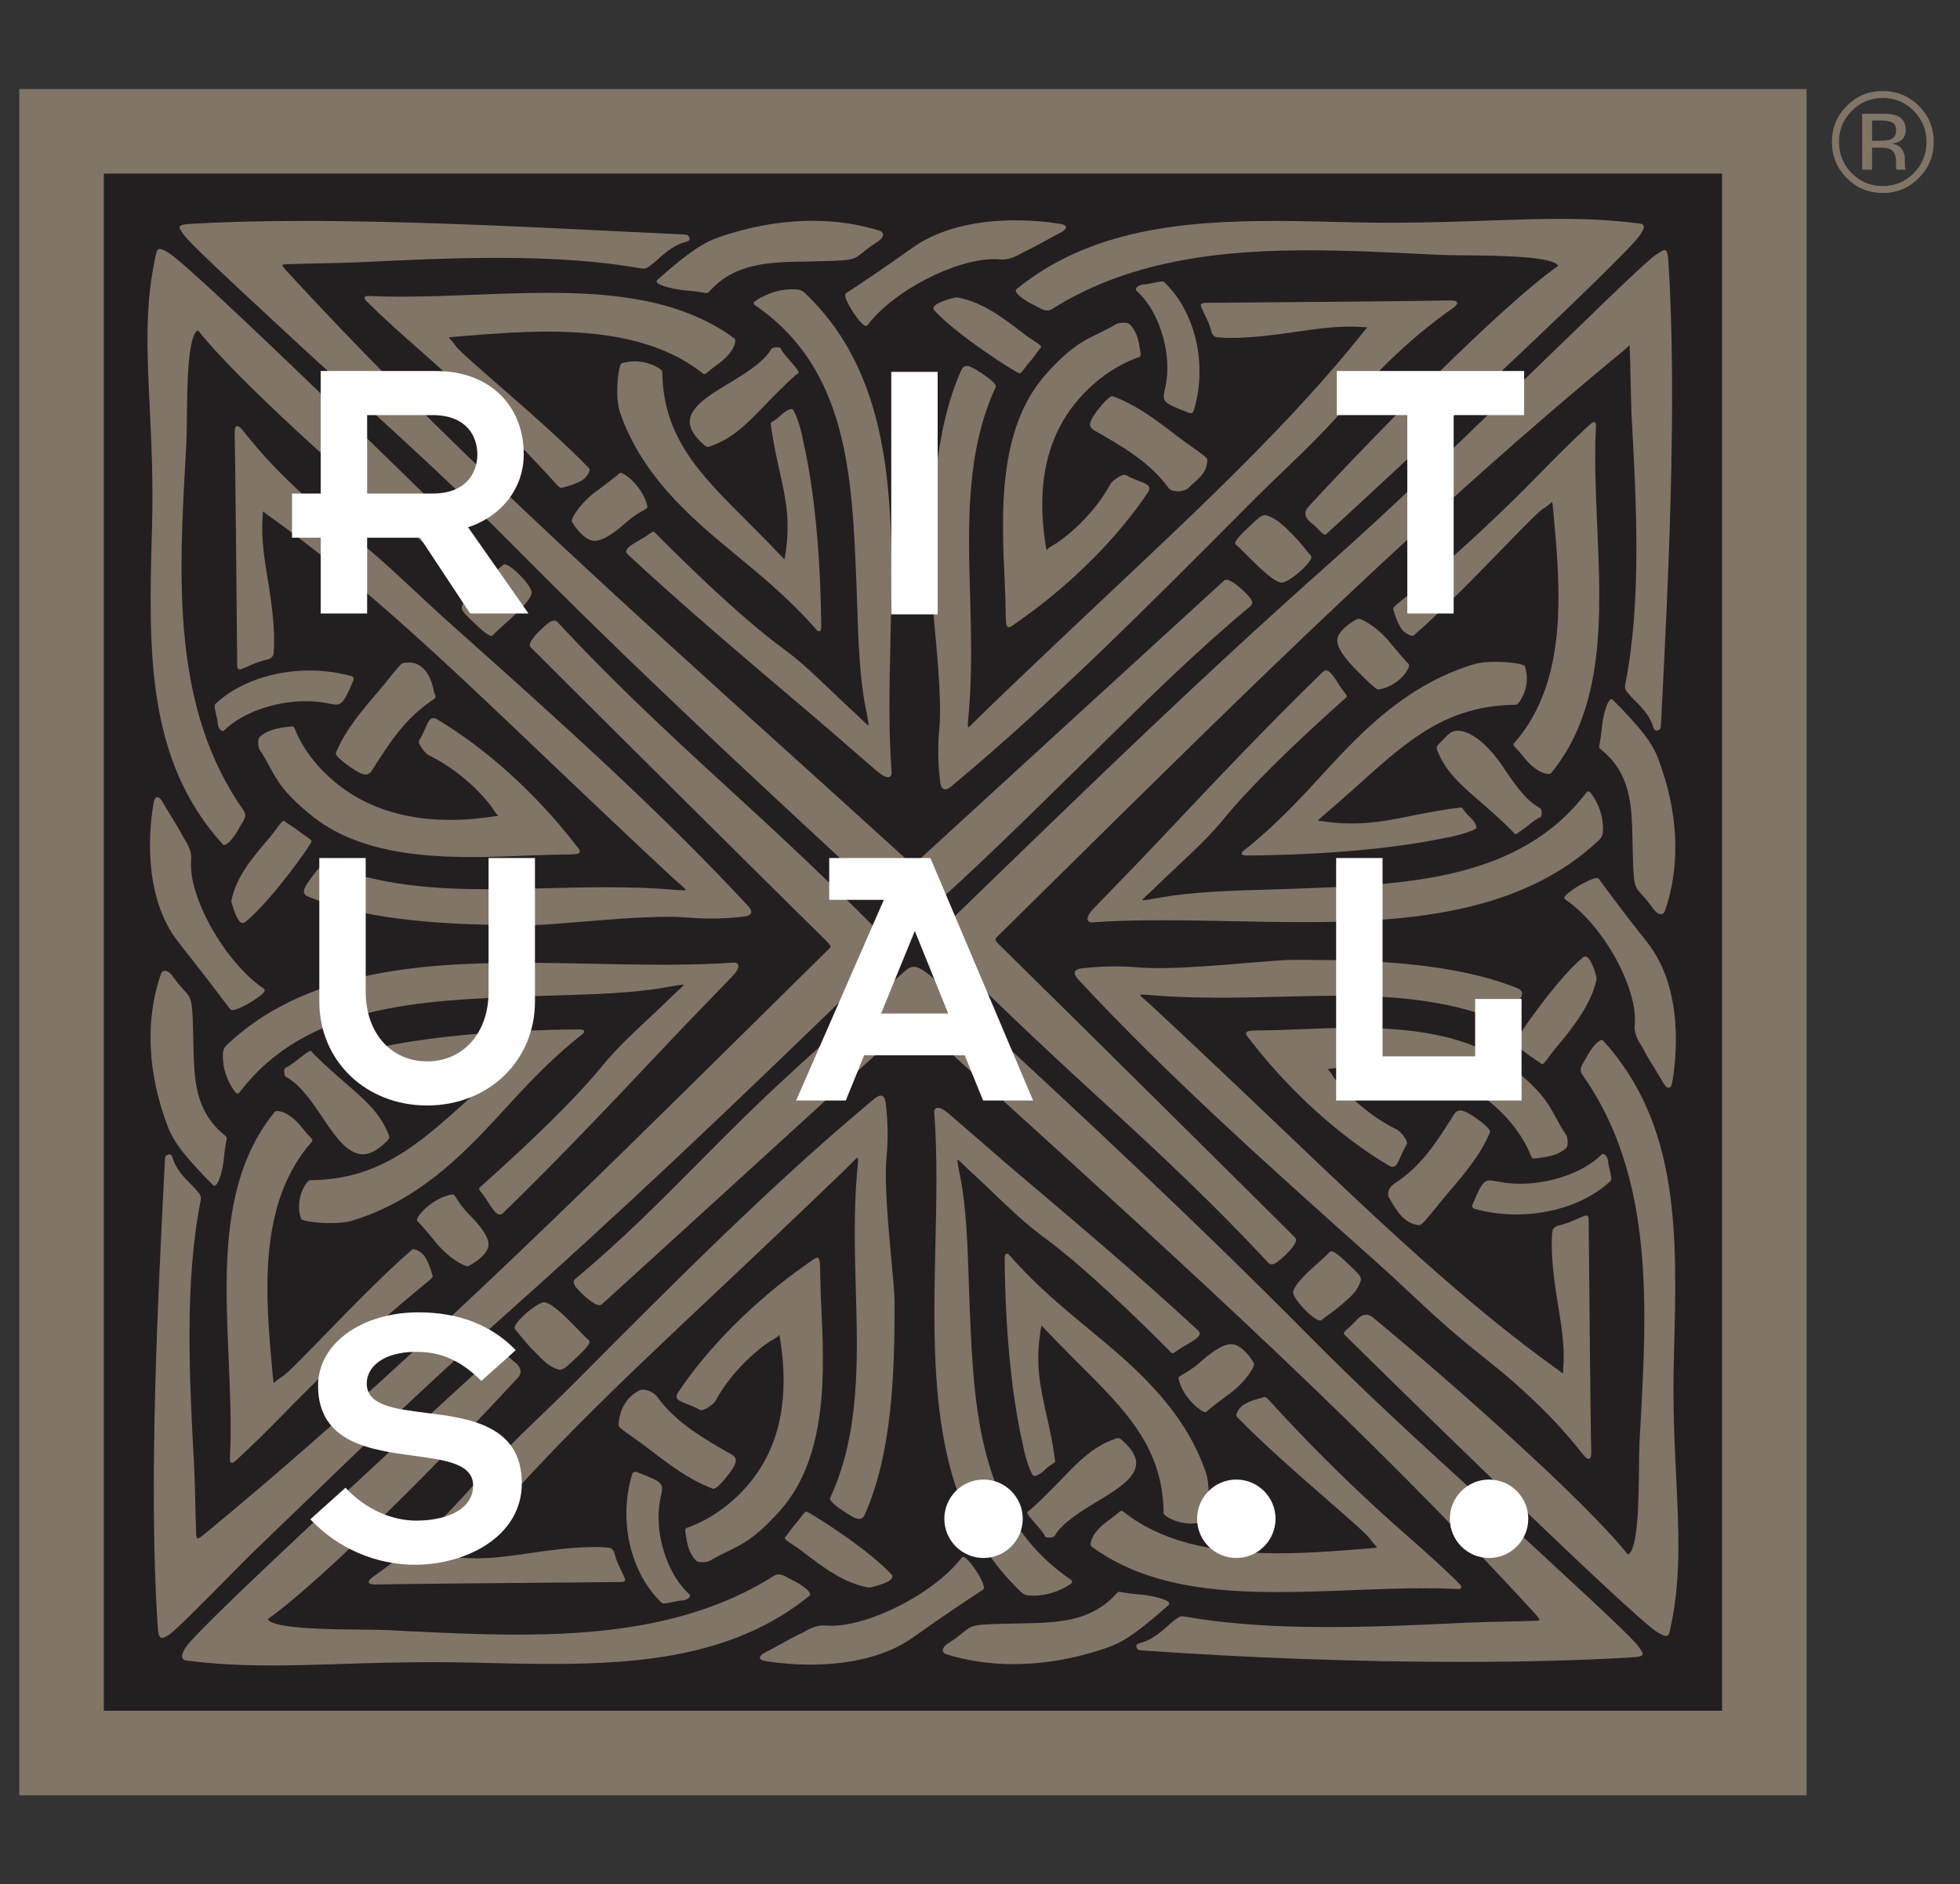 <?xml version="1.0" encoding="UTF-8" standalone="no"?>
<!DOCTYPE svg PUBLIC "-//W3C//DTD SVG 1.1//EN" "http://www.w3.org/Graphics/SVG/1.1/DTD/svg11.dtd">
<svg xmlns="http://www.w3.org/2000/svg" xmlns:xlink="http://www.w3.org/1999/xlink" version="1.1" width="1839.47pt" height="1768.42pt" viewBox="0 0 1839.47 1768.42">
<rect x="0" y="0" width="1839.47" height="1768.42" fill="#333333" stroke="none"/>
<g enable-background="new">
<g id="Layer-1" data-name="Layer">
<path transform="matrix(1,0,0,-1,0,1768.42)" d="M 18.124 83.589 L 1695.488 83.589 L 1695.488 1684.838 L 18.124 1684.838 Z " fill="#817568"/>
<path transform="matrix(1,0,0,-1,0,1768.42)" d="M 1616.161 162.913 L 97.464 162.913 L 97.464 1605.51 L 1616.161 1605.51 Z " fill="#231f20"/>
<clipPath id="cp0">
<path transform="matrix(1,0,0,-1,0,1768.42)" d="M 18.124 83.584 L 1821.35 83.584 L 1821.35 1684.838 L 18.124 1684.838 Z "/>
</clipPath>
<g clip-path="url(#cp0)">
<path transform="matrix(1,0,0,-1,857.418,863.018)" d="M 0 0 L 0 0 C -5.882 0 -12.892 5.615 -27.373 19.016 L -30.707 22.097 C -164.743 146.246 -261.582 235.918 -374.551 349.941 C -425.172 401.036 -474.714 446.284 -527.165 494.177 C -551.917 516.771 -577.52 540.151 -603.993 564.857 C -605.729 566.47 -608.288 568.834 -611.44 571.769 C -633.937 592.641 -680.762 636.034 -684.982 642.741 C -685.625 643.76 -686.269 644.635 -686.825 645.422 C -688.281 647.483 -689.349 648.976 -688.681 650.345 C -687.918 651.933 -685.25 652.551 -676.82 653.025 C -645.81 654.796 -611.465 655.668 -571.806 655.668 C -476.569 655.668 -371.896 650.563 -279.543 646.04 C -257.605 644.972 -236.405 643.929 -216.248 643.007 C -212.224 642.812 -211.53 642.461 -210.537 640.184 C -210.378 639.805 -209.965 638.933 -210.415 638.046 C -210.912 637.003 -212.246 636.35 -215.338 635.538 C -222.907 633.573 -231.978 627.035 -237.945 621.566 C -241.718 618.11 -245.973 614.181 -250.183 611.729 C -251.517 610.978 -253.626 610.761 -255.858 611.173 C -293.21 617.795 -337.223 621.045 -390.389 621.045 C -434.546 621.045 -479.284 618.886 -518.749 616.971 C -530.051 616.424 -543.817 616.145 -557.121 615.854 C -567.345 615.648 -576.998 615.43 -585.426 615.127 L -587.185 615.077 C -589.271 615.03 -592.157 614.956 -592.425 614.337 C -592.473 614.206 -592.619 613.294 -589.489 609.886 C -445.545 452.969 -287.924 310.673 -121.023 160.049 C -84.675 127.243 -47.103 93.32 -10.152 59.666 C -6.829 56.636 -5.179 53.931 -4.086 52.162 C -3.396 51.021 -2.85 50.147 -2.425 50.147 C -1.418 50.147 1.502 52.814 4.595 55.666 C 54.09 101.118 290.057 317.077 291.5 318.255 C 292.082 318.701 292.774 318.919 293.599 318.919 C 298.788 318.919 308.625 309.776 313.622 304.403 C 316.628 301.152 317.902 298.862 317.746 296.957 C 317.599 295.163 316.278 294.143 314.966 293.174 C 314.713 292.955 314.422 292.749 314.142 292.506 C 263.824 250.35 221.076 208.183 175.791 163.552 C 169.312 157.185 162.802 150.769 156.167 144.259 L 147.375 135.635 C 104.576 93.589 56.065 45.927 9.945 5.044 C 6.525 2.013 3.529 0 0 0 " fill="#817568"/>
<path transform="matrix(1,0,0,-1,664.382,419.341)" d="M 0 0 L 0 0 C -1.115 0 -2.183 .521 -3.577 1.733 C -13.051 10.018 -17.574 17.694 -17.027 24.509 C -16.021 37.206 -.509 47.492 18.143 58.673 C 33.302 67.744 52.185 79.049 59.62 91.976 C 60.419 93.371 64.858 93.396 64.908 93.396 C 67.176 93.396 68.447 92.85 68.666 91.757 C 69.043 89.963 73.895 84.372 77.787 79.897 C 83.741 72.983 85.331 70.945 85.137 69.759 L 85.063 69.333 L 84.591 68.959 C 81.486 67.176 68.741 54.743 57.496 43.247 C 55.715 41.427 53.969 39.608 52.257 37.827 C 36.976 21.975 23.806 8.32 3.674 1.091 C 3.287 .946 2.936 .8 2.608 .667 C 1.687 .302 .872 0 0 0 " fill="#817568"/>
<path transform="matrix(1,0,0,-1,558.052,507.526)" d="M 0 0 L 0 0 C -.703 0 -1.372 .071 -2.015 .168 C -8.028 1.211 -15.56 8.149 -21.223 17.814 C -22.873 20.628 -13.051 35.909 2.255 46.993 C 8.622 51.613 21.307 61.255 22.981 63.196 C 23.187 63.427 23.562 63.718 24.255 63.718 C 28.851 63.718 46.266 49.153 49.492 32.114 C 49.748 30.814 48.389 30.04 45.441 28.378 C 42.045 26.461 36.382 23.259 29.7 17.317 C 21.332 9.896 9.143 0 0 0 " fill="#817568"/>
<path transform="matrix(1,0,0,-1,768.71,592.445)" d="M 0 0 L 0 0 C -.897 0 -1.88 .715 -3.396 2.461 C -27.373 30.016 -55.484 53.156 -82.673 75.543 C -124.649 110.071 -167.264 148.539 -186.828 205.395 C -191.569 219.17 -188.889 245.136 -186.171 250.389 C -185.928 250.825 -185.565 251.407 -184.935 251.6 C -181.055 252.741 -177.028 253.309 -173.002 253.309 C -158.823 253.309 -147.156 245.963 -147.134 243.595 C -146.612 182.061 -111.745 147.302 -67.601 103.329 L -61.778 97.495 C -53.313 89.066 -41.221 76.574 -32.49 67.418 C -26.111 101.377 -31.375 124.878 -36.467 147.617 C -36.989 150.007 -37.535 152.372 -38.044 154.749 C -40.896 167.919 -43.829 181.539 -45.369 194.867 C -45.491 195.729 -44.775 196.154 -43.392 196.979 C -41.817 197.947 -39.184 199.536 -36.201 202.471 C -33.158 205.479 -28.719 208.536 -26.099 208.536 C -24.909 208.536 -24.365 207.929 -24.146 207.54 C -20.592 201.501 -16.652 188.307 -15.197 179.805 C -15.147 179.501 -14.991 178.812 -14.747 177.719 C -4.511 132.785 1.431 71.505 2.002 5.166 C 2.024 2.461 1.783 1.141 1.127 .472 C .812 .169 .437 0 0 0 " fill="#817568"/>
<path transform="matrix(1,0,0,-1,527.069,457.879)" d="M 0 0 L 0 0 C -1.237 0 -2.486 .823 -4.342 2.86 C -38.372 40.215 -71.371 73.31 -108.19 107.014 C -116.487 114.641 -125.037 122.171 -134.071 130.128 C -150.273 144.438 -167.01 159.222 -182.522 174.613 C -184.256 176.346 -185.322 177.742 -184.85 178.905 C -184.388 180.022 -182.933 180.119 -181.611 180.119 C -180.92 180.119 -180.121 180.069 -179.234 180.045 C -170.09 179.646 -160.716 179.451 -150.311 179.451 C -127.911 179.451 -104.977 180.349 -82.807 181.197 C -60.032 182.107 -36.492 183.027 -13.473 183.027 C 44.726 183.027 111.114 177.937 162.184 140.243 C 162.706 139.867 162.972 139.09 162.972 137.902 C 162.947 136.156 161.988 126.745 145.363 115.162 C 142.124 112.894 139.784 110.917 138.085 109.449 C 135.988 107.68 134.92 106.783 133.877 106.783 C 133.524 106.783 133.162 106.893 132.883 107.134 C 99.082 134.095 52.719 146.671 -13.013 146.671 C -41.549 146.671 -69.818 144.341 -94.743 142.304 L -95.493 142.258 C -101.084 141.808 -104.917 141.479 -105.923 141.055 C -105.692 140.68 -105.063 140.011 -104.492 139.442 C -103.183 138.072 -101.375 136.216 -99.653 133.523 C -97.083 129.571 -80.783 115.356 -60.154 97.322 C -32.443 73.165 2.049 43.088 25.699 18.517 C 27.36 16.771 24.824 12.003 21.491 8.839 C 18.046 5.541 8.125 1.986 2.583 .773 C 2.23 .714 1.94 .567 1.625 .422 C 1.165 .239 .643 0 0 0 " fill="#817568"/>
<path transform="matrix(1,0,0,-1,833.352,729.379)" d="M 0 0 C -2.499 0 -6.004 1.989 -10.746 6.04 C -19.695 13.741 -28.645 21.503 -37.585 29.275 C -50.136 40.192 -63.112 51.47 -75.641 62.081 L -82.251 67.672 C -135.055 112.398 -189.652 158.629 -243.426 208.33 C -244.845 209.652 -246.326 211.022 -245.404 213.035 C -243.986 216.284 -239.109 219.073 -232.949 222.629 C -231.869 223.247 -230.753 223.89 -229.613 224.556 C -227.502 225.78 -225.746 227.042 -224.337 228.011 C -222.338 229.432 -221.124 230.28 -220.117 230.28 C -219.68 230.28 -219.317 230.147 -219.027 229.855 C -169.132 179.574 -128.517 142.827 -98.248 120.609 C -81.861 108.603 -66.861 94.208 -52.332 80.248 C -45.807 73.979 -39.646 68.072 -33.474 62.458 C -29.919 59.22 -27.033 56.418 -24.706 54.174 C -21.938 51.47 -19.308 48.911 -18.324 48.535 C -17.987 49.857 -19.064 55.399 -20.52 62.894 L -21.188 66.254 C -26.658 94.414 -27.798 128.784 -28.901 161.99 C -29.154 169.786 -29.41 177.513 -29.713 185.043 C -33.703 282.538 -37.826 383.367 -124.322 442.636 C -125.171 443.204 -125.983 443.897 -125.983 444.842 C -125.983 445.497 -125.596 446.115 -124.855 446.637 C -118.608 451.017 -105.111 458.559 -87.04 457.819 C -83.197 457.674 -80.808 457.08 -77.581 454.013 C 7.834 372.732 5.032 248.592 2.327 128.554 C 1.383 86.628 .412 43.271 3.455 4.354 C 3.517 3.554 3.467 2.061 2.499 1.018 C 1.88 .353 1.018 0 0 0 " fill="#817568"/>
<path transform="matrix(1,0,0,-1,663.103,275.064)" d="M 0 0 C -.303 0 -.668 .049 -1.116 .143 C -4.814 .871 -13.573 2.084 -18.871 2.461 C -29.276 3.224 -45.601 6.935 -46.778 10.488 C -47.019 11.133 -46.813 11.823 -46.256 12.32 C -22.194 33.604 -6.041 46.255 10.358 51.99 C 40.396 62.505 70.399 67.84 99.531 67.84 C 121.797 67.84 143.082 64.664 162.777 58.406 C 163.965 58.029 165.433 56.963 165.651 55.264 C 165.954 52.912 163.868 50.279 159.429 47.489 C 152.919 43.344 149.108 40.215 146.309 37.921 C 137.31 30.537 137.31 30.537 94.024 29.653 L 90.085 29.565 C 59.182 28.947 27.239 28.281 3.602 2.582 L 3.105 2.036 C 1.868 .69 1.262 0 0 0 " fill="#817568"/>
<path transform="matrix(1,0,0,-1,956.784,350.365)" d="M 0 0 C -2.437 0 -59.085 35.935 -79.886 59.075 C -80.733 59.997 -80.952 61.135 -80.455 62.203 C -78.247 67.15 -60.129 71.298 -58.832 71.298 C -35.133 67.126 -16.434 52.815 3.348 37.656 L 5.095 36.31 C 6.863 34.963 9.412 33.302 11.873 31.664 C 18.446 27.359 20.229 26.025 20.276 24.826 C 20.289 24.424 20.12 24.061 19.804 23.83 C 19.32 23.456 17.755 21.318 16.25 19.258 C 14.154 16.398 11.545 12.845 9.228 10.309 C 8.125 9.096 6.816 7.362 5.566 5.687 C 2.63 1.758 1.309 .121 .122 0 Z " fill="#817568"/>
<path transform="matrix(1,0,0,-1,1117.6,387.743)" d="M 0 0 C -.569 0 -1.212 .146 -1.965 .425 C -26.464 9.737 -26.839 10.804 -24.377 22.24 C -23.187 27.784 -21.394 36.141 -22.315 49.857 C -23.587 69.138 -31.931 97.797 -51.117 115.041 C -51.616 115.516 -51.735 116.205 -51.445 116.945 C -50.717 118.863 -47.565 120.9 -42.374 120.925 C -41.67 120.925 -39.44 121.396 -37.123 121.894 C -33.471 122.647 -29.35 123.531 -27.045 123.531 C -26.026 123.531 -25.42 123.361 -25.021 122.986 C 4.148 95.407 15.706 46.243 3.033 3.335 C 2.583 1.771 2.037 0 0 0 " fill="#817568"/>
<path transform="matrix(1,0,0,-1,1105.165,461.054)" d="M 0 0 C -3.93 0 -6.985 1.067 -8.319 2.936 C -26.171 27.566 -52.561 42.543 -78.078 57.036 C -80.298 58.298 -81.511 59.644 -81.958 61.306 C -82.504 63.427 -81.742 66.036 -79.461 69.756 C -74.901 77.266 -64.714 89.248 -61.281 89.248 C -61.063 89.248 -60.881 89.224 -60.71 89.164 C -38.203 80.89 -18.665 65.852 .243 51.286 C 4.27 48.158 8.877 44.909 13.341 41.754 C 24.255 34.067 28.063 31.216 27.979 29.422 C 27.408 18.882 22.641 14.565 16.009 8.597 C 14.213 6.96 12.323 5.263 10.283 3.227 C 8.319 1.273 4.27 0 0 0 " fill="#817568"/>
<path transform="matrix(1,0,0,-1,946.883,588.583)" d="M 0 0 L -.012 0 C -2.814 0 -2.862 3.576 -3.08 15.401 C -3.177 21.574 -3.311 30.04 -3.87 41.379 C -6.985 106.044 -10.867 186.511 35.001 237.7 C 57.424 262.708 69.528 268.578 83.547 275.406 C 88.933 278.015 94.499 280.707 101.072 284.672 C 102.09 285.277 105.22 285.665 107.657 285.665 C 110.58 285.665 112.473 285.218 113.32 284.309 C 119.602 277.746 121.641 270.482 123.204 259.3 L 123.303 258.731 C 123.812 254.898 123.931 254.111 121.495 253.236 C 99.082 245.256 77.872 229.758 61.778 209.576 C 34.855 175.899 25.699 131.148 34.539 76.597 C 34.745 75.203 34.939 74.037 35.086 73.142 C 35.121 72.788 35.17 72.511 35.195 72.291 C 35.267 72.364 35.327 72.413 35.389 72.485 C 36.432 73.504 38.178 75.203 41.233 76.743 C 46.06 79.133 76.563 99.98 95.493 134.676 C 96.839 137.174 105.014 143.045 108.469 143.045 C 108.943 143.045 109.343 142.947 109.671 142.754 C 114.291 140.208 118.68 138.496 122.21 137.127 C 127.389 135.138 130.81 133.779 131.609 131.221 C 132.034 129.899 131.681 128.384 130.494 126.625 C 101.958 83.596 57.558 39.366 8.696 5.3 C 7.581 4.522 6.597 3.807 5.723 3.176 C 2.983 1.188 1.347 0 0 0 " fill="#817568"/>
<path transform="matrix(1,0,0,-1,1202.73,546.801)" d="M 0 0 L 0 0 C -.303 0 -.568 .049 -.85 .097 C -8.925 2.014 -22.934 16.106 -33.18 26.414 C -37.354 30.598 -40.98 34.224 -42.617 35.388 C -43.089 35.717 -43.367 36.238 -43.392 36.831 C -43.466 37.803 -43.635 40.387 -30.391 52.563 C -29.444 53.41 -28.523 54.321 -27.589 55.193 C -22.981 59.57 -18.967 63.344 -15.559 63.344 C -15.109 63.344 -14.71 63.294 -14.31 63.174 C -4.523 60.142 1.759 53.981 12.952 42.473 C 16.106 39.221 19.876 34.563 22.934 30.791 C 24.777 28.5 26.717 26.123 27.167 25.748 C 27.736 25.324 28.33 24.424 27.736 22.74 C 25.577 16.324 6.707 0 0 0 " fill="#817568"/>
<path transform="matrix(1,0,0,-1,812.757,305.856)" d="M 0 0 C -.85 0 -3.13 0 -11.461 11.872 C -11.57 12.029 -22.316 27.954 -18.858 30.597 C -18.374 30.983 -16.869 31.955 -14.142 33.749 C -5.688 39.293 14.091 52.281 43.77 73.433 C 73.517 94.655 112.835 99.081 140.583 99.081 C 154.494 99.081 168.525 97.99 182.267 95.782 C 184.437 95.43 187.349 94.765 187.664 92.8 C 187.917 91.127 186.124 89.368 182.001 87.258 C 176.834 84.637 172.261 82.104 167.835 79.629 C 161.419 76.052 155.368 72.691 148.199 69.453 C 147.799 69.259 147.181 68.908 146.381 68.435 C 142.342 66.106 134.545 61.582 126.092 62.396 C 124.271 62.552 122.369 62.648 120.404 62.648 C 83.16 62.648 25.371 32.548 1.443 .714 C 1.09 .242 .581 0 0 0 " fill="#817568"/>
<path transform="matrix(1,0,0,-1,887.074,740.77)" d="M 0 0 C -2.534 0 -4.111 2.267 -4.683 6.803 C -6.876 24.799 -7.095 40.153 -5.433 58.2 C -3.287 81.46 -7.241 123.908 -10.103 154.905 C -11.643 171.473 -12.964 185.77 -13.014 192.975 C -13.267 263.424 -10.103 336.3 14.578 392.256 C 15.5 394.39 16.784 397.325 20.229 397.325 C 22.181 397.325 24.643 396.404 27.966 394.39 C 49.227 381.522 47.758 378.32 47.274 377.277 C 19.441 316.954 21.441 248.446 23.369 182.217 C 24.461 144.609 25.08 105.425 22.303 73.807 L 22 70.558 C 21.416 64.021 20.957 58.842 21.575 58.126 C 22.278 58.176 25.298 61.23 28.5 64.469 C 30.378 66.375 32.636 68.643 35.329 71.25 C 60.747 95.856 87.524 121.251 113.441 145.812 L 114.122 146.453 C 128.213 159.843 142.501 173.267 156.835 186.765 C 240.783 265.766 327.592 347.433 392.231 428.869 C 393.349 430.29 394.293 431.381 395.033 432.242 C 395.433 432.739 395.883 433.235 396.173 433.588 C 395.689 433.636 394.986 433.661 394.246 433.708 C 393.178 433.732 391.832 433.807 390.147 433.892 C 386.812 434.157 383.307 434.254 379.655 434.254 C 362.302 434.254 344.038 431.549 326.367 428.942 C 311.014 426.674 288.323 423.664 268.616 423.664 C 264.236 423.664 260.138 423.799 256.439 424.114 C 254.706 424.224 251.588 424.468 249.926 429.062 C 248.361 435.818 245.997 440.62 243.692 445.266 C 242.602 447.486 241.499 449.813 240.455 452.3 C 240.03 453.343 239.568 454.387 240.187 455.308 C 240.758 456.157 241.995 456.52 244.481 456.545 C 293.393 456.92 454.131 458.267 468.672 458.716 C 475.925 458.96 479.758 459.006 480.424 456.92 C 480.898 455.355 479.261 453.523 473.889 449.767 C 442.974 428.02 411.71 399.266 380.942 364.276 C 355.28 335.122 338.519 319.042 319.089 300.402 C 309.049 290.759 297.648 279.832 283.847 265.96 C 193.836 175.428 100.756 81.788 6.525 3.432 C 4.488 1.732 2.133 0 0 0 " fill="#817568"/>
<path transform="matrix(1,0,0,-1,1243.52,501.701)" d="M 0 0 L 0 0 C -1.347 0 -2.839 1.468 -5.639 4.305 C -7.557 6.258 -9.715 8.477 -12.104 10.261 C -16.009 13.219 -18.118 16.227 -18.412 19.21 C -18.593 21.503 -17.718 23.733 -15.803 25.845 C 45.975 92.946 164.049 213.47 218.867 252.268 C 213.872 261.314 162.824 261.786 132.059 262.065 C 121.822 262.162 112.982 262.236 106.785 262.54 L 96.401 263.062 C 59.813 264.892 21.963 266.785 -15.016 266.785 C -86.834 266.785 -179.137 260.525 -256.125 211.688 C -257.605 210.767 -259.108 210.295 -260.745 210.295 C -263.765 210.295 -266.555 211.882 -269.513 213.531 C -270.762 214.222 -272.049 214.962 -273.346 215.521 C -280.961 219.014 -289.767 225.357 -290.192 228.656 C -290.289 229.31 -290.058 229.902 -289.573 230.303 C -220.773 286.54 -132.434 294.314 -47.237 294.314 C -25.493 294.314 -3.081 293.768 18.592 293.246 L 25.08 293.077 C 37.378 292.797 49.433 292.652 61.959 292.652 C 95.749 292.652 124.83 293.695 152.965 294.689 C 176.444 295.489 198.591 296.304 220.057 296.304 C 248.118 296.304 271.902 294.921 294.871 291.961 C 296.629 291.73 298.341 291.343 298.969 290.02 C 299.782 288.335 298.666 285.995 296.036 281.688 C 283.132 260.503 25.08 22.024 1.09 .399 C .774 .146 .399 0 0 0 " fill="#817568"/>
<path transform="matrix(1,0,0,-1,152.178,1537.1)" d="M 0 0 C -3.336 0 -3.748 4.122 -4.401 14.309 C -12.832 146.149 -3.917 320.618 2.583 448.032 C 2.777 451.9 3.152 452.556 5.542 453.515 C 5.882 453.647 6.354 453.793 6.841 453.793 C 8.6 453.793 9.484 451.949 10.358 448.916 C 12.432 441.713 19.333 433.14 25.105 427.522 C 29.179 423.522 32.999 419.751 35.51 415.893 C 36.335 414.619 36.554 412.619 36.129 410.448 C 20.751 332.771 25.649 241.532 29.991 161.018 C 30.562 150.272 30.865 137.175 31.156 124.501 C 31.387 114.837 31.593 105.74 31.931 97.784 C 32.053 94.558 32.43 93.212 33.133 93.212 C 34.624 93.212 38.153 96.123 39.306 97.068 C 220.383 246.155 385.125 408.907 559.521 581.204 C 580.54 601.979 601.616 622.803 622.754 643.613 C 623.519 644.379 624.222 645.021 624.829 645.556 C 626.321 646.937 627.302 647.812 627.327 648.66 C 627.352 650.127 624.538 652.978 619.93 657.477 C 574.898 701.486 347.75 927.548 345.844 929.682 C 345.286 930.324 345.044 931.1 345.117 932.071 C 345.517 937.079 354.953 946.199 360.47 950.783 C 363.659 953.465 366.036 954.702 367.929 954.702 C 369.966 954.702 371.156 953.319 372.187 952.094 C 372.428 951.826 372.671 951.572 372.902 951.281 C 421.195 899.531 468.66 854.646 529.579 798.957 C 570.194 761.834 623.107 712.851 672.187 663.165 C 677.913 657.354 681.405 653.474 681.355 648.526 C 681.283 642.886 676.492 636.157 663.687 623.724 C 524.472 488.779 431.878 400.806 312.189 294.35 C 246.459 235.894 190.854 182.193 126.48 120.038 C 113.004 107.037 99.253 93.745 85.05 80.104 C 81.061 76.271 72.864 67.962 63.39 58.345 C 40.13 34.769 11.205 5.444 5.495 2.23 C 2.887 .752 1.309 0 0 0 " fill="#817568"/>
<path transform="matrix(1,0,0,-1,340.654,1083.306)" d="M 0 0 L 0 0 C -.4 0 -.775 .024 -1.178 .049 C -14.566 1.018 -25.431 15.729 -37.232 33.423 C -46.825 47.793 -58.77 65.707 -72.427 72.742 C -73.773 73.457 -74.124 77.337 -73.87 79.131 C -73.614 80.866 -72.852 81.364 -72.246 81.461 C -70.316 81.836 -64.421 86.434 -59.667 90.107 C -51.142 96.742 -49.081 97.917 -48.231 96.548 C -46.147 93.321 -30.841 79.446 -21.066 70.896 C -19.126 69.187 -17.197 67.501 -15.294 65.877 C 1.431 51.372 15.875 38.894 23.503 19.804 C 23.662 19.427 23.806 19.088 23.953 18.782 C 24.874 16.649 25.299 15.328 22.825 12.795 C 14.541 4.305 6.865 0 0 0 " fill="#817568"/>
<path transform="matrix(1,0,0,-1,438.801,1188.334)" d="M 0 0 C -3.493 .024 -17.877 7.651 -29.835 22.483 C -34.552 28.307 -44.873 40.53 -46.947 42.145 C -47.309 42.422 -47.722 43.017 -47.431 44.134 C -46.34 48.558 -32.393 64.313 -14.154 67.418 L -13.911 67.418 C -12.735 67.418 -11.958 66.204 -10.296 63.549 C -8.272 60.359 -4.876 54.974 1.371 48.655 C 9.98 39.961 21.235 27.385 19.514 18.445 C 18.42 12.747 11.096 5.565 .872 .192 C .643 .071 .353 0 0 0 " fill="#817568"/>
<path transform="matrix(1,0,0,-1,310.026,1147.853)" d="M 0 0 L 0 0 C -9.387 0 -26.645 1.418 -27.567 4.293 C -33.096 21.318 -24.474 34.588 -22.678 37.097 C -21.175 39.171 -19.986 40.239 -19.174 40.239 C 45.953 40.736 82.686 73.857 129.208 115.758 L 135.295 121.228 C 144.598 129.594 157.889 141.13 167.01 148.914 C 155.89 150.794 145.313 151.691 134.786 151.691 C 114.837 151.691 98.257 148.368 82.201 145.156 C 79.702 144.634 77.193 144.135 74.707 143.663 C 61.56 141.08 46.656 138.193 32.309 136.679 L 32.296 136.679 C 31.412 136.679 31.009 137.284 30.172 138.521 C 29.167 140.037 27.493 142.523 24.377 145.362 C 20.944 148.468 17.646 152.919 17.949 155.392 C 18.033 156.069 18.411 156.617 18.98 156.92 C 25.371 160.314 39.293 164.026 48.268 165.407 C 48.583 165.457 49.264 165.591 50.342 165.808 C 97.664 175.547 162.462 181.174 232.84 181.745 L 233.155 181.745 C 235.992 181.745 237.726 181.489 238.15 180.276 C 238.55 179.101 237.435 177.912 235.617 176.493 C 206.473 153.73 182.036 127.061 158.389 101.264 C 121.87 61.438 81.183 21.003 21.176 2.486 C 14.516 .425 5.991 0 0 0 " fill="#817568"/>
<path transform="matrix(1,0,0,-1,217.637,1372.854)" d="M 0 0 L 0 0 C -.462 0 -.875 .169 -1.19 .496 C -1.99 1.347 -1.906 3.006 -1.771 5.492 C -.316 35.061 -1.699 66.532 -3.021 96.995 C -6.694 180.921 -10.48 267.704 40.299 329.46 C 40.677 329.932 41.464 330.176 42.617 330.176 C 44.472 330.176 54.343 329.362 66.667 313.522 C 69.043 310.443 71.14 308.212 72.68 306.598 C 75.01 304.137 76.282 302.79 75.167 301.53 C 23.662 243.572 31.605 155.996 37.984 85.643 L 38.056 84.894 C 38.528 79.702 38.869 75.919 39.343 75.034 C 39.718 75.229 40.471 75.87 41.161 76.465 C 42.58 77.712 44.544 79.424 47.383 81.061 C 51.604 83.497 66.667 99.01 85.73 118.621 C 111.271 144.863 143.032 177.56 168.95 199.984 C 170.549 201.378 175.463 199.342 179.04 196.008 C 182.545 192.696 186.305 183.26 187.567 178.009 C 187.651 177.693 187.773 177.415 187.93 177.124 C 188.839 175.329 188.683 174.055 185.359 171.327 C 146.003 139.163 111.029 107.851 75.263 72.814 C 67.248 64.941 59.316 56.866 50.898 48.314 C 35.776 32.949 20.12 17.024 3.808 2.29 C 2.012 .665 .909 0 0 0 " fill="#817568"/>
<path transform="matrix(1,0,0,-1,469.155,1139.895)" d="M 0 0 L 0 0 C -.4 0 -.8 .096 -1.25 .254 C -4.645 1.611 -7.628 6.281 -11.389 12.152 C -12.02 13.145 -12.673 14.188 -13.376 15.23 C -14.675 17.245 -15.972 18.882 -17.015 20.228 C -19.017 22.764 -20.229 24.305 -18.967 25.42 C 34.139 72.717 72.983 111.282 96.477 140.014 C 109.197 155.573 124.453 169.858 139.212 183.648 C 145.81 189.797 152.044 195.632 157.939 201.451 C 161.347 204.823 164.306 207.565 166.682 209.772 C 169.435 212.307 172.043 214.695 172.589 215.69 C 172.443 215.738 172.177 215.762 171.799 215.762 C 169.544 215.762 164.693 214.913 157.355 213.628 L 153.828 212.984 C 124.053 207.808 87.73 206.74 52.61 205.696 C 44.401 205.454 36.261 205.2 28.295 204.909 C -74.779 201.124 -181.37 197.22 -243.995 115.139 C -244.566 114.387 -245.307 113.574 -246.288 113.574 C -246.931 113.574 -247.549 113.939 -248.096 114.643 C -256.149 124.901 -260.466 137.999 -259.957 150.575 C -259.798 154.252 -259.157 156.543 -255.893 159.601 C -184.425 227.016 -80.624 236.318 20.873 236.318 C 43.223 236.318 65.986 235.847 88.023 235.396 C 108.457 234.998 131.634 234.526 153.535 234.526 C 179.393 234.526 200.288 235.166 219.317 236.489 C 221.329 236.634 222.991 235.895 223.584 234.501 C 224.616 232.086 222.591 228.291 217.425 222.894 C 209.396 214.5 201.247 206.097 193.144 197.716 C 181.514 185.711 169.509 173.316 158.18 161.31 L 152.663 155.451 C 105.292 105.219 56.284 53.299 3.626 2.133 C 2.39 .92 1.322 0 0 0 " fill="#817568"/>
<path transform="matrix(1,0,0,-1,201.222,1112.797)" d="M 0 0 L 0 0 C -.328 0 -.812 .121 -1.274 .593 C -23.806 23.405 -37.16 38.724 -43.235 54.32 C -62.859 104.577 -65.271 155.974 -50.039 198.99 C -49.577 200.274 -48.328 201.767 -46.291 201.767 C -43.976 201.767 -41.38 199.777 -38.603 195.838 C -34.224 189.713 -30.925 186.086 -28.513 183.431 C -20.679 174.881 -20.679 174.881 -19.755 133.877 L -19.67 129.997 C -18.98 100.695 -18.302 70.426 8.84 48.014 L 9.412 47.564 C 11.23 46.071 11.898 45.503 11.448 43.44 C 10.661 39.936 9.387 31.64 8.987 26.62 C 8.113 15.911 3.954 0 0 0 " fill="#817568"/>
<path transform="matrix(1,0,0,-1,227.94,866.264)" d="M 0 0 L -.012 0 C -1.177 0 -2.34 .715 -3.492 2.086 C -7.397 6.815 -10.999 19.876 -10.78 21.006 C -6.354 43.416 8.853 61.231 24.984 80.067 L 26.208 81.535 C 27.639 83.185 29.397 85.608 31.084 87.927 C 35.401 93.821 37.038 95.882 38.335 95.882 C 38.688 95.882 39.028 95.748 39.256 95.457 C 39.634 95.007 41.84 93.565 43.985 92.169 C 47.043 90.157 50.839 87.671 53.544 85.44 C 54.806 84.396 56.624 83.185 58.37 82.007 C 62.59 79.205 64.324 77.934 64.458 76.744 C 64.749 74.45 26.28 20.325 2.024 .752 C 1.383 .255 .715 0 0 0 " fill="#817568"/>
<path transform="matrix(1,0,0,-1,209.145,686.078)" d="M 0 0 C -1.99 0 -4.911 3.151 -4.948 8.792 C -4.948 9.471 -5.457 11.679 -5.966 13.813 C -7.75 21.415 -8.199 24.302 -7.094 25.345 C 13.644 45.053 46.74 56.83 81.401 56.83 C 94.305 56.83 107.038 55.168 119.239 51.94 C 120.633 51.566 121.969 51.238 122.525 50.099 C 122.913 49.311 122.841 48.364 122.307 47.115 C 112.398 23.684 111.162 23.539 99.338 25.819 C 94.512 26.765 87.914 28.051 77.909 28.051 C 75.41 28.051 72.79 27.954 70.109 27.784 C 49.724 26.57 19.404 18.663 1.128 .446 C .85 .169 .45 0 0 0 " fill="#817568"/>
<path transform="matrix(1,0,0,-1,343.201,726.844)" d="M 0 0 L 0 0 C -1.927 0 -4.292 .8 -7.397 2.511 C -14.372 6.319 -29.338 17.027 -27.942 20.447 C -19.174 41.779 -3.262 60.334 12.139 78.259 C 15.403 82.057 18.811 86.313 22.109 90.435 C 29.907 100.174 33.243 104.177 34.917 104.528 C 36.795 104.929 38.65 105.122 40.374 105.122 C 57.096 105.122 62.372 86.628 63.865 78.659 C 64.13 77.168 64.592 76.149 64.955 75.325 C 65.951 73.116 66.07 71.964 63.087 70.014 C 37.038 53.083 21.21 28.051 5.907 3.808 C 4.232 1.188 2.402 0 0 0 " fill="#817568"/>
<path transform="matrix(1,0,0,-1,443.87,804.324)" d="M 0 0 L -.012 0 C -47.965 0 -108.434 4.354 -150.795 38.422 C -177.222 59.691 -183.444 71.178 -190.647 84.493 C -193.387 89.586 -196.261 94.862 -200.434 101.122 C -201.393 102.539 -202.434 110.811 -200.046 112.873 C -193.181 118.792 -185.48 120.728 -173.68 122.222 L -173.158 122.295 C -171.643 122.491 -170.659 122.622 -169.968 122.622 C -168.272 122.622 -167.835 121.823 -167.338 120.586 C -158.92 99.338 -142.536 79.23 -121.216 63.948 C -94.28 44.629 -60.638 34.843 -21.235 34.843 C -3.043 34.843 11.57 36.979 19.417 38.118 C 20.885 38.324 22.109 38.493 23.078 38.615 C 23.394 38.663 23.674 38.699 23.916 38.725 L 23.844 38.796 C 22.75 39.792 20.957 41.452 19.32 44.363 C 16.784 48.959 -5.301 77.908 -41.914 95.808 C -44.301 96.973 -49.517 103.389 -50.561 106.941 C -50.864 107.984 -50.814 108.797 -50.451 109.403 C -47.759 113.769 -45.963 117.917 -44.52 121.252 C -42.155 126.746 -40.59 130.35 -37.147 130.35 C -36.067 130.35 -34.879 129.972 -33.533 129.159 C 11.945 102.092 58.686 59.972 94.693 13.62 C 95.505 12.551 96.258 11.605 96.936 10.783 C 99.532 7.557 100.841 5.967 100.138 4.451 C 99.253 2.559 95.736 2.487 84.082 2.317 C 77.568 2.23 68.606 2.11 56.624 1.589 C 37.438 .752 18.677 0 0 0 " fill="#817568"/>
<path transform="matrix(1,0,0,-1,461.149,596.685)" d="M 0 0 L 0 0 C -.922 0 -3.783 0 -16.384 12.32 C -17.293 13.22 -18.215 14.092 -19.114 14.94 C -24.328 19.901 -28.829 24.134 -27.614 27.687 C -24.424 36.929 -21.369 39.839 -8.903 50.742 C -5.664 53.556 -.278 57.655 4.039 60.94 C 7.144 63.318 10.358 65.755 10.771 66.229 C 11.061 66.555 11.595 66.979 12.529 66.979 C 17.002 66.979 27.492 56.939 33.049 49.771 C 36.685 45.006 38.275 41.598 37.753 39.56 C 35.716 31.834 21.332 18.93 10.83 9.472 C 6.538 5.638 2.836 2.29 1.612 .74 C 1.346 .399 .85 0 0 0 " fill="#817568"/>
<path transform="matrix(1,0,0,-1,217.981,947.936)" d="M 0 0 L 0 0 C -.812 0 -1.418 .243 -1.796 .69 C -2.243 1.188 -3.674 3.08 -6.257 6.487 C -13.463 16.033 -28.477 35.885 -50.099 63.124 C -85.719 107.959 -77.216 175.098 -73.761 194.611 C -73.518 195.86 -72.839 199.778 -70.328 199.778 C -68.667 199.778 -66.945 198.045 -64.871 194.368 C -62.094 189.494 -59.401 185.163 -56.818 180.968 C -53.035 174.879 -49.48 169.119 -46.025 162.327 C -45.819 161.928 -45.444 161.357 -44.958 160.594 C -42.63 156.942 -37.741 149.339 -38.566 141.261 C -42.011 107.062 -6.951 44.738 29.628 20.058 C 30.15 19.707 30.44 19.186 30.416 18.59 C 30.416 17.768 30.368 15.584 17.864 7.699 C 13.716 5.092 3.904 0 0 0 " fill="#817568"/>
<path transform="matrix(1,0,0,-1,491.327,868.16)" d="M 0 0 C -66.582 0 -142.511 3.104 -200.772 26.147 C -203.115 27.069 -205.285 28.087 -205.929 30.222 C -206.582 32.308 -205.673 34.988 -202.993 38.968 C -193.959 52.391 -187.98 58.479 -185.069 57.304 C -134.774 36.456 -79.849 33.654 -32.733 33.654 C -14.747 33.654 3.504 34.126 21.175 34.588 C 37.947 35.036 57.739 35.484 77.313 35.484 C 100.55 35.484 119.664 34.842 135.732 33.593 L 139.141 33.302 C 144.041 32.901 147.581 32.611 149.836 32.611 C 151.911 32.611 152.335 32.877 152.385 32.927 C 152.226 33.545 149.037 36.382 145.678 39.367 C 143.664 41.148 141.239 43.297 138.497 45.83 C 111.442 70.945 82.382 98.465 59.038 120.585 C 44.919 133.951 30.731 147.496 16.481 161.068 C -67.029 240.736 -153.391 323.093 -239.459 384.434 C -240.952 385.502 -242.105 386.374 -243.002 387.066 C -243.595 387.538 -244.179 387.988 -244.566 388.254 C -244.616 387.806 -244.639 387.09 -244.688 386.398 C -244.713 385.381 -244.773 384.106 -244.895 382.518 C -246.435 363.211 -242.989 342.279 -239.666 322.05 C -236.573 303.361 -232.693 276.146 -234.549 255.676 C -234.683 254.015 -234.914 251.007 -239.775 249.442 C -246.894 247.926 -251.976 245.706 -256.889 243.548 C -259.254 242.504 -261.691 241.414 -264.334 240.442 C -265.086 240.163 -265.729 239.921 -266.36 239.921 C -268.653 239.921 -268.676 242.882 -268.701 244.31 L -268.797 255.579 C -269.247 302.101 -270.556 443.701 -271.005 457.042 C -271.234 463.289 -271.125 466.491 -269.962 467.716 C -269.584 468.102 -269.125 468.285 -268.604 468.285 C -267.111 468.285 -265.233 466.588 -261.666 462.04 C -238.672 432.689 -208.281 403.026 -171.315 373.848 C -140.462 349.471 -123.422 333.536 -103.705 315.077 C -93.541 305.579 -82.02 294.81 -67.417 281.75 C 28.16 196.481 126.989 108.299 210.052 18.639 C 212.367 16.152 214.381 13.546 213.507 11.229 C 212.852 9.448 210.561 8.355 206.547 7.907 C 187.177 5.784 171.497 5.591 152.25 7.18 C 147.521 7.58 141.796 7.774 135.223 7.774 C 110.361 7.774 76.987 4.997 50.161 2.776 C 32.586 1.296 17.415 .024 9.787 0 Z " fill="#817568"/>
<path transform="matrix(1,0,0,-1,210.448,792.977)" d="M 0 0 C -.546 0 -1.031 .216 -1.371 .594 C -73.58 79.871 -70.837 183.382 -67.916 292.931 L -67.745 299.188 C -66.604 342.352 -68.413 379.39 -69.99 412.06 C -72.511 463.784 -74.67 508.488 -63.84 555.24 C -63.368 557.276 -62.7 559.291 -60.444 559.291 C -58.879 559.291 -56.661 558.224 -53.131 556.283 C -30.659 544.011 220.032 297.794 241.461 276.473 C 241.777 276.157 241.934 275.757 241.911 275.308 C 241.861 274.012 240.394 272.654 237.326 269.962 C 235.251 268.129 232.912 266.067 231.043 263.849 C 227.696 259.869 224.312 257.857 220.966 257.857 C 218.82 257.857 216.734 258.682 214.732 260.319 C 143.798 318.92 16.384 430.956 -24.631 482.995 C -34.273 478.544 -34.746 431.744 -35.061 400.562 C -35.146 390.897 -35.242 382.518 -35.57 376.672 L -36.129 366.861 C -42.689 249.464 -49.458 128.104 18.155 32.453 C 21.394 27.904 18.761 23.684 16.215 19.61 C 15.475 18.445 14.722 17.221 14.091 15.983 C 10.333 8.597 3.348 0 0 0 " fill="#817568"/>
<path transform="matrix(1,0,0,-1,1370.433,1559.673)" d="M 0 0 C -94.656 0 -200.481 3.808 -298.001 10.732 C -302.149 11.011 -302.718 11.326 -303.689 13.522 C -303.858 13.897 -304.258 14.784 -303.833 15.682 C -303.336 16.699 -302.002 17.391 -298.898 18.168 C -291.307 20.154 -282.248 26.691 -276.304 32.138 C -272.302 35.812 -268.179 39.608 -264.056 41.998 C -262.709 42.726 -260.576 42.944 -258.404 42.543 C -221.026 35.909 -177.016 32.684 -123.884 32.684 C -79.605 32.684 -32.974 34.914 4.523 36.734 C 15.778 37.278 29.519 37.57 42.798 37.85 C 53.059 38.068 62.75 38.274 71.177 38.59 C 73.907 38.675 74.257 39.196 74.307 39.317 C 74.729 40.336 71.056 44.338 68.388 47.25 C -85.487 215.012 -251.929 366.061 -428.13 525.964 C -453.647 549.127 -479.262 572.364 -504.948 595.771 C -507.579 598.16 -509.168 600.125 -510.234 601.435 C -510.962 602.331 -511.655 603.18 -511.97 603.18 C -512.489 603.18 -513.885 601.883 -515.778 600.038 C -516.819 599.045 -518.093 597.808 -519.708 596.342 C -568.738 551.286 -804.064 336.798 -805.773 335.451 C -806.333 335.026 -807.023 334.783 -807.86 334.783 C -813.051 334.783 -822.873 343.927 -827.871 349.312 C -830.878 352.55 -832.15 354.855 -831.994 356.745 C -831.847 358.542 -830.526 359.561 -829.242 360.542 C -828.961 360.748 -828.683 360.99 -828.392 361.223 C -786.587 396.235 -751.842 431.247 -715.022 468.31 C -701.5 481.929 -687.505 496.045 -672.964 510.306 C -634.106 548.497 -585.815 591.175 -543.221 628.819 C -535.605 635.536 -528.086 642.195 -520.773 648.658 C -517.862 651.268 -515.485 652.357 -512.867 652.357 C -507.628 652.357 -501.297 648.077 -486.865 634.688 L -484.416 632.432 C -350.03 507.967 -252.91 418.027 -139.709 303.786 C -89.042 252.642 -39.487 207.382 13.001 159.479 C 37.729 136.885 63.318 113.525 89.745 88.848 C 91.757 86.979 94.79 84.178 98.538 80.723 C 121.132 59.838 163.177 20.967 167.325 14.419 C 167.944 13.388 168.575 12.504 169.144 11.727 C 170.612 9.664 171.655 8.174 170.999 6.803 C 170.237 5.188 167.579 4.595 159.151 4.123 C 111.561 1.371 58.032 0 0 0 " fill="#817568"/>
<path transform="matrix(1,0,0,-1,984.332,1443.039)" d="M 0 0 C -2.268 0 -3.555 .546 -3.783 1.637 C -4.173 3.433 -9 9.023 -12.879 13.497 C -18.943 20.507 -20.448 22.46 -20.229 23.637 L -20.158 24.086 L -19.683 24.449 C -16.131 26.511 -.972 41.573 7.397 50.173 C 9.168 51.99 10.914 53.799 12.648 55.593 C 27.904 71.418 41.102 85.111 61.209 92.328 C 61.619 92.474 61.972 92.618 62.299 92.728 C 64.411 93.565 65.998 93.821 68.459 91.696 C 77.931 83.378 82.479 75.7 81.935 68.885 C 80.914 56.162 65.404 45.903 46.74 34.745 C 31.581 25.648 12.698 14.335 5.3 1.442 C 4.463 0 .059 0 0 0 " fill="#817568"/>
<path transform="matrix(1,0,0,-1,1131.291,1325.197)" d="M 0 0 L 0 0 C -4.595 0 -22 14.59 -25.225 31.617 C -25.468 32.927 -24.109 33.679 -21.151 35.363 C -17.768 37.281 -12.104 40.483 -5.42 46.399 C 2.936 53.834 15.11 63.742 24.255 63.742 C 24.946 63.742 25.649 63.671 26.268 63.549 C 32.211 62.555 39.937 55.448 45.479 45.928 C 47.14 43.113 37.304 27.81 22 16.725 C 15.875 12.273 2.983 2.511 1.274 .546 C 1.09 .302 .69 0 0 0 " fill="#817568"/>
<path transform="matrix(1,0,0,-1,1117.908,1429.846)" d="M 0 0 L 0 0 C -14.238 0 -25.868 7.362 -25.868 9.739 C -26.39 71.274 -61.257 106.019 -105.414 149.982 L -111.233 155.814 C -120.004 164.571 -132.19 177.197 -140.524 185.918 C -146.891 151.947 -141.652 128.457 -136.583 105.716 C -136.036 103.329 -135.514 100.952 -134.993 98.563 C -131.865 84.178 -129.148 71.251 -127.643 58.454 C -127.536 57.607 -128.239 57.184 -129.62 56.333 C -131.185 55.375 -133.818 53.799 -136.813 50.826 C -139.844 47.818 -144.283 44.764 -146.916 44.764 C -148.09 44.764 -148.637 45.406 -148.855 45.781 C -152.42 51.822 -156.362 65.017 -157.805 73.517 C -157.855 73.808 -158.023 74.477 -158.255 75.52 C -168.491 120.33 -174.433 181.635 -175.001 248.144 C -175.039 250.872 -174.795 252.173 -174.129 252.837 C -173.827 253.141 -173.437 253.309 -173.014 253.309 C -172.115 253.309 -171.122 252.595 -169.606 250.872 C -145.604 223.272 -117.505 200.155 -90.326 177.793 C -48.318 143.242 -5.713 104.745 13.813 47.939 C 18.542 34.127 15.875 8.174 13.147 2.936 C 12.929 2.486 12.551 1.893 11.933 1.733 C 8.053 .594 4.026 0 0 0 " fill="#817568"/>
<path transform="matrix(1,0,0,-1,1199.936,1494.131)" d="M 0 0 C -58.151 0 -124.503 5.092 -175.573 42.772 C -176.094 43.161 -176.36 43.938 -176.36 45.126 C -176.335 46.896 -175.379 56.283 -158.776 67.841 C -155.525 70.108 -153.209 72.099 -151.474 73.542 C -149.365 75.348 -148.321 76.244 -147.291 76.244 C -146.903 76.244 -146.55 76.123 -146.272 75.919 C -112.46 48.933 -66.083 36.383 -.353 36.383 C 28.16 36.383 56.417 38.675 81.364 40.687 L 82.104 40.761 C 87.683 41.232 91.528 41.548 92.546 41.974 C 92.303 42.349 91.672 43.017 91.104 43.586 C 89.77 44.932 87.974 46.8 86.24 49.504 C 83.657 53.481 67.345 67.744 46.668 85.789 C 18.967 109.924 -15.463 139.987 -39.112 164.498 C -40.762 166.232 -38.203 170.999 -34.892 174.189 C -31.434 177.486 -21.501 181.066 -15.959 182.241 C -15.632 182.338 -15.329 182.46 -15.013 182.606 C -14.566 182.788 -14.044 183.054 -13.389 183.054 C -12.152 183.054 -10.915 182.194 -9.047 180.155 C 24.971 142.851 57.958 109.742 94.79 76.015 C 103.086 68.413 111.611 60.881 120.657 52.912 C 136.835 38.613 153.609 23.83 169.119 8.403 C 170.855 6.682 171.946 5.286 171.449 4.123 C 171 3.006 169.532 2.908 168.198 2.908 C 167.52 2.908 166.682 2.958 165.786 3.006 C 156.737 3.383 147.35 3.602 136.957 3.602 C 114.691 3.602 91.697 2.702 69.456 1.818 C 46.619 .921 23.043 0 0 0 " fill="#817568"/>
<path transform="matrix(1,0,0,-1,969.528,1497.494)" d="M 0 0 C -.741 0 -1.48 .024 -2.231 .049 C -6.063 .219 -8.466 .8 -11.705 3.879 C -97.083 85.146 -94.306 209.249 -91.625 329.289 C -90.667 371.189 -89.686 414.476 -92.741 453.524 C -92.788 454.313 -92.753 455.806 -91.77 456.873 C -89.695 459.117 -85.137 457.515 -78.54 451.851 C -69.479 444.079 -60.42 436.195 -51.385 428.322 C -38.941 417.505 -26.062 406.325 -13.645 395.786 L -6.888 390.072 C 45.866 345.395 100.44 299.213 154.153 249.537 C 155.84 247.974 156.98 246.725 156.13 244.821 C 154.725 241.607 149.849 238.806 143.688 235.252 C 142.596 234.646 141.505 234.001 140.353 233.337 C 138.244 232.111 136.51 230.849 135.089 229.879 C 133.052 228.46 131.852 227.588 130.856 227.588 C 130.397 227.588 130.02 227.744 129.741 228.035 C 95.555 262.515 46.8 309.472 8.949 337.257 C -7.422 349.289 -22.438 363.708 -36.966 377.643 C -43.479 383.912 -49.639 389.819 -55.812 395.421 C -59.354 398.647 -62.228 401.449 -64.543 403.693 C -67.333 406.397 -69.966 408.955 -70.934 409.355 C -71.287 408.01 -70.196 402.468 -68.729 394.924 L -68.085 391.639 C -62.615 363.477 -61.475 329.106 -60.385 295.864 C -60.117 288.079 -59.863 280.378 -59.56 272.824 C -55.581 175.354 -51.47 74.535 35.061 15.256 C 35.91 14.662 36.685 13.994 36.71 13.025 C 36.71 12.37 36.335 11.775 35.582 11.254 C 29.604 7.057 17.027 0 0 0 " fill="#817568"/>
<path transform="matrix(1,0,0,-1,950.981,1561.758)" d="M 0 0 L 0 0 C -22.279 0 -43.563 3.177 -63.258 9.422 C -64.434 9.812 -65.914 10.867 -66.12 12.576 C -66.436 14.916 -64.336 17.523 -59.885 20.351 C -53.422 24.496 -49.614 27.613 -46.813 29.919 C -37.803 37.303 -37.803 37.303 5.42 38.178 L 9.447 38.25 C 40.386 38.916 72.317 39.583 95.917 65.259 L 96.367 65.757 C 97.617 67.126 98.235 67.816 99.519 67.816 C 99.822 67.816 100.175 67.795 100.647 67.697 C 104.42 66.944 113.188 65.732 118.39 65.38 C 128.82 64.617 145.132 60.894 146.319 57.352 C 146.538 56.684 146.344 56.018 145.8 55.521 C 121.167 33.727 105.645 21.601 89.186 15.85 C 59.123 5.325 29.132 0 0 0 " fill="#817568"/>
<path transform="matrix(1,0,0,-1,815.646,1489.915)" d="M 0 0 L 0 0 L -.219 0 C -23.771 4.173 -42.545 18.566 -62.397 33.799 L -63.925 34.989 C -65.72 36.359 -68.279 38.044 -70.753 39.658 C -77.291 43.938 -79.071 45.26 -79.084 46.473 C -79.109 46.874 -78.94 47.236 -78.612 47.468 C -78.14 47.818 -76.575 49.954 -75.07 52.017 C -72.983 54.877 -70.378 58.454 -68.06 60.966 C -66.958 62.178 -65.659 63.924 -64.411 65.586 C -61.451 69.54 -60.142 71.155 -58.93 71.298 C -56.371 71.298 .243 35.388 21.054 12.248 C 21.916 11.302 22.109 10.164 21.623 9.096 C 19.429 4.123 1.309 0 0 0 " fill="#817568"/>
<path transform="matrix(1,0,0,-1,623.037,1504.791)" d="M 0 0 L 0 0 C -.994 0 -1.612 .169 -2.002 .546 C -31.181 28.111 -42.714 77.337 -30.065 120.186 C -29.482 122.197 -28.645 124.455 -25.056 123.119 C -.594 113.819 -.206 112.751 -2.656 101.314 C -3.845 95.785 -5.651 87.405 -4.717 73.688 C -3.408 54.406 4.9 25.748 24.074 8.478 C 24.571 8.053 24.693 7.337 24.424 6.609 C 23.709 4.694 20.569 2.655 15.365 2.633 C 14.625 2.633 12.395 2.158 10.03 1.662 C 6.403 .874 2.268 0 0 0 " fill="#817568"/>
<path transform="matrix(1,0,0,-1,669.723,1397.181)" d="M 0 0 L 0 0 C -.218 0 -.4 .024 -.581 .096 C -23.053 8.33 -42.604 23.406 -61.5 37.971 C -65.501 41.052 -70.062 44.266 -74.488 47.396 C -85.5 55.146 -89.333 58.029 -89.235 59.838 C -88.448 74.656 -81.558 86.154 -69.818 92.231 C -68.837 92.727 -67.647 92.994 -66.313 92.994 C -61.318 92.994 -55.252 89.488 -52.95 86.311 C -35.133 61.729 -8.731 46.74 16.809 32.211 C 19.017 30.962 20.254 29.604 20.679 27.954 C 21.235 25.843 20.46 23.237 18.192 19.514 C 13.607 11.982 3.42 0 0 0 " fill="#817568"/>
<path transform="matrix(1,0,0,-1,659.052,1466.061)" d="M 0 0 C -2.887 0 -4.802 .449 -5.664 1.347 C -11.911 7.881 -13.96 15.184 -15.535 26.364 L -15.609 26.861 C -16.153 30.744 -16.275 31.555 -13.826 32.43 C 8.587 40.408 29.797 55.896 45.903 76.053 C 72.814 109.766 81.982 154.481 73.117 209.031 C 72.911 210.439 72.717 211.591 72.583 212.513 C 72.536 212.852 72.511 213.107 72.461 213.35 C 72.414 213.3 72.342 213.253 72.292 213.179 C 71.25 212.16 69.491 210.461 66.423 208.922 C 61.584 206.521 31.084 185.637 12.188 150.976 C 10.855 148.489 2.655 142.62 -.8 142.62 C -1.274 142.62 -1.674 142.717 -2.012 142.898 C -6.61 145.459 -10.999 147.144 -14.517 148.514 C -19.695 150.528 -23.116 151.851 -23.94 154.434 C -24.365 155.766 -24 157.283 -22.837 159.029 C 5.713 202.046 50.099 246.275 98.962 280.355 C 100.078 281.117 101.071 281.822 101.946 282.464 C 104.673 284.479 106.335 285.666 107.681 285.666 C 110.483 285.666 110.542 282.089 110.736 270.24 C 110.846 264.055 110.967 255.603 111.526 244.287 C 114.666 179.621 118.548 99.154 72.667 47.939 C 50.257 22.956 38.153 17.077 24.122 10.259 C 18.749 7.652 13.194 4.947 6.597 .993 C 5.566 .352 2.437 0 0 0 " fill="#817568"/>
<path transform="matrix(1,0,0,-1,525.424,1285.521)" d="M 0 0 C 0 0 .012 0 0 0 C -.425 0 -.837 .048 -1.25 .168 C -10.103 2.91 -15.076 8.052 -24.984 18.288 L -27.517 20.869 C -30.622 24.083 -34.405 28.753 -37.438 32.502 C -39.306 34.818 -41.246 37.205 -41.696 37.569 C -42.29 38.018 -42.861 38.893 -42.29 40.602 C -40.143 47.018 -21.26 63.343 -14.579 63.343 C -14.275 63.343 -13.982 63.293 -13.729 63.245 C -5.701 61.353 7.737 47.395 17.549 37.23 C 21.756 32.877 25.371 29.13 27.057 27.954 C 27.542 27.613 27.797 27.117 27.845 26.511 C 27.917 25.526 28.076 22.955 14.856 10.779 C 13.897 9.896 12.963 9.021 12.054 8.173 C 7.409 3.771 3.408 0 0 0 " fill="#817568"/>
<path transform="matrix(1,0,0,-1,760.29,1562.23)" d="M 0 0 L 0 0 C -13.923 0 -27.967 1.114 -41.708 3.31 C -43.866 3.65 -46.8 4.329 -47.103 6.281 C -47.371 7.955 -45.575 9.736 -41.427 11.848 C -36.273 14.444 -31.69 17.002 -27.264 19.464 C -20.86 23.041 -14.807 26.414 -7.653 29.653 C -7.228 29.846 -6.61 30.222 -5.81 30.671 C -1.796 32.998 6.041 37.522 14.469 36.71 C 16.203 36.553 18.009 36.48 19.876 36.48 C 57.327 36.48 117.893 68.144 142.161 100.403 C 142.501 100.877 143.02 101.119 143.592 101.119 C 144.367 101.119 146.722 101.119 155.053 89.247 C 155.149 89.088 165.895 73.166 162.45 70.509 C 161.965 70.158 160.4 69.115 157.539 67.247 C 148.321 61.184 126.733 47.018 96.792 25.648 C 67.054 4.451 27.748 0 0 0 " fill="#817568"/>
<path transform="matrix(1,0,0,-1,353.326,1487.025)" d="M 0 0 C -4.292 0 -6.707 .302 -7.204 1.892 C -7.701 3.479 -6.063 5.288 -.691 9.045 C 30.281 30.839 61.559 59.594 92.278 94.535 C 117.942 123.714 134.726 139.819 154.178 158.46 C 164.208 168.1 175.597 179.002 189.336 192.852 C 279.287 283.313 372.308 376.877 466.673 455.38 C 468.819 457.176 471.099 458.814 473.221 458.814 C 475.757 458.814 477.309 456.545 477.866 452.009 C 480.086 434.036 480.305 418.658 478.643 400.588 C 476.494 377.353 480.437 334.903 483.311 303.906 C 484.851 287.339 486.174 273.042 486.197 265.839 C 486.478 195.411 483.335 122.536 458.645 66.531 C 457.698 64.41 456.399 61.487 452.991 61.487 C 451.017 61.487 448.565 62.408 445.241 64.422 C 423.946 77.289 425.439 80.466 425.911 81.534 C 453.731 141.748 451.754 210.268 449.852 276.522 C 448.746 314.202 448.105 353.362 450.907 385.005 L 451.21 388.279 C 451.804 394.814 452.251 399.958 451.635 400.686 C 450.942 400.611 447.924 397.557 444.72 394.343 C 442.83 392.437 440.574 390.145 437.869 387.538 C 413.188 363.683 387.587 339.355 359.076 312.335 C 345.019 298.993 330.756 285.593 316.471 272.132 C 232.487 193.12 145.641 111.403 80.989 29.942 C 79.873 28.522 78.927 27.433 78.187 26.569 C 77.762 26.072 77.325 25.576 77.047 25.202 C 77.531 25.176 78.224 25.152 78.952 25.127 C 80.018 25.079 81.376 25.029 83.05 24.92 C 86.384 24.654 89.938 24.533 93.59 24.533 C 110.811 24.533 128.979 27.213 146.55 29.821 L 146.831 29.869 C 162.159 32.114 184.825 35.145 204.545 35.145 C 208.946 35.145 213.057 34.988 216.769 34.673 C 218.467 34.588 221.597 34.37 223.269 29.749 C 224.858 23.018 227.198 18.238 229.466 13.644 C 230.572 11.363 231.722 9.045 232.753 6.537 C 233.202 5.469 233.627 4.426 233.033 3.504 C 232.462 2.654 231.225 2.292 228.738 2.292 L 214.697 2.183 C 161.006 1.732 18.386 .521 4.523 .096 C 2.827 .048 1.321 0 0 0 " fill="#817568"/>
<path transform="matrix(1,0,0,-1,254.837,1562.988)" d="M 0 0 L 0 0 C -29.991 0 -55.29 1.441 -79.63 4.597 C -81.692 4.85 -83.001 5.615 -83.62 6.888 C -84.566 8.853 -83.682 11.847 -80.795 16.577 C -67.77 37.971 191.703 275.054 214.175 295.308 C 214.466 295.563 214.841 295.708 215.266 295.708 C 216.587 295.708 218.105 294.217 220.904 291.365 C 222.822 289.425 224.98 287.205 227.345 285.424 C 231.25 282.487 233.361 279.482 233.652 276.497 C 233.858 274.217 232.971 271.999 231.031 269.887 C 164.755 197.851 48.424 80.273 -3.602 43.44 C 1.396 34.395 52.451 33.92 83.232 33.629 C 93.456 33.569 102.296 33.473 108.456 33.157 L 118.864 32.636 C 155.477 30.814 193.328 28.924 230.291 28.924 C 302.1 28.924 394.403 35.169 471.365 84.021 C 472.846 84.965 474.361 85.414 475.985 85.414 C 479.006 85.414 481.82 83.85 484.778 82.165 C 486.016 81.484 487.314 80.77 488.586 80.176 C 496.202 76.694 505.033 70.352 505.445 67.053 C 505.529 66.397 505.298 65.804 504.814 65.403 C 436.026 9.168 347.675 1.418 262.465 1.418 C 240.746 1.418 218.346 1.939 196.673 2.461 L 190.161 2.632 C 177.247 2.91 164.524 3.079 151.292 3.079 C 119.264 3.079 91.479 2.207 64.617 1.346 C 42.023 .667 20.679 0 0 0 " fill="#817568"/>
<path transform="matrix(1,0,0,-1,1193.517,1186.605)" d="M 0 0 L 0 0 C -2.037 0 -3.227 1.395 -4.27 2.632 L -4.973 3.406 C -53.276 55.168 -100.744 100.076 -161.663 155.742 C -219.886 208.961 -269.391 256.197 -308.794 296.085 C -311.124 298.425 -313.257 301.081 -313.21 304.513 C -313.161 309.68 -308.419 316.144 -295.746 328.416 L -292.835 331.229 C -161.491 458.558 -66.604 550.535 54.003 657.779 C 115.26 712.282 170.212 765.557 228.411 821.953 C 246.082 839.099 264.127 856.589 282.866 874.635 C 284.928 876.625 288.08 879.681 291.96 883.428 C 313.875 904.698 354.684 944.319 361.55 948.212 C 362.615 948.818 363.575 949.414 364.377 949.935 C 366.145 951.075 367.407 951.876 368.595 951.876 C 371.167 951.876 371.809 948.492 372.308 940.414 C 380.758 808.331 371.833 633.974 365.32 506.682 C 365.127 502.679 364.63 502.107 362.387 501.187 C 362.034 501.04 361.55 500.908 361.075 500.908 C 359.305 500.908 358.433 502.776 357.548 505.784 C 355.486 512.963 348.574 521.561 342.824 527.2 C 338.931 530.983 334.954 534.889 332.396 538.831 C 331.594 540.105 331.375 542.095 331.8 544.277 C 347.178 621.943 342.255 713.19 337.913 793.671 C 337.341 804.282 337.063 818.265 336.785 831.763 C 336.542 842.301 336.323 852.271 335.995 860.371 L 335.948 861.513 C 335.948 861.962 335.923 862.386 335.898 862.774 L 335.195 862.059 C 334.152 861.04 332.589 859.522 330.31 857.654 C 145.725 705.635 -21.77 540.323 -199.051 365.319 C -216.759 347.845 -234.477 330.334 -252.267 312.809 C -253.166 311.935 -254.001 311.123 -254.729 310.42 C -257.518 307.763 -259.192 306.15 -259.205 304.851 C -259.217 303.335 -256.961 301.154 -252.886 297.2 L -251.164 295.514 C -205.151 250.557 20.582 26.717 22.072 25.02 C 22.619 24.401 22.859 23.611 22.788 22.643 C 22.388 17.596 12.929 8.477 7.409 3.904 C 4.245 1.235 1.868 0 0 0 " fill="#817568"/>
<path transform="matrix(1,0,0,-1,1422.213,782.768)" d="M 0 0 L 0 0 C -.425 0 -.825 .192 -1.019 .521 C -2.934 3.504 -16.435 15.911 -28.186 26.195 C -30.101 27.881 -32.031 29.543 -33.896 31.168 C -50.645 45.672 -65.114 58.176 -72.765 77.29 C -72.911 77.641 -73.045 77.979 -73.189 78.283 C -74.136 80.418 -74.536 81.738 -72.074 84.274 C -70.777 85.608 -69.638 86.809 -68.594 87.924 C -62.603 94.208 -59.473 97.47 -53.229 97.021 C -38.566 96.002 -22.316 79.107 -12.005 63.671 C -2.438 49.286 9.496 31.387 23.163 24.327 C 24.509 23.637 24.874 19.756 24.605 17.948 C 24.377 16.227 23.587 15.729 22.981 15.608 C 21.078 15.256 15.159 10.683 10.417 6.983 C 4.026 2.014 1.274 0 0 0 " fill="#817568"/>
<path transform="matrix(1,0,0,-1,1293.735,647.066)" d="M 0 0 C -1.759 0 -5.517 2.813 -20.301 17.768 C -29.653 27.188 -40.155 39.158 -38.469 47.939 C -37.354 53.675 -30.041 60.856 -19.805 66.229 C -19.561 66.351 -19.283 66.398 -18.93 66.398 C -15.535 66.398 -.85 58.525 10.914 43.938 C 15.778 37.921 25.942 25.893 28.026 24.277 C 28.682 23.78 28.876 22.835 28.548 21.528 C 27.264 16.396 17.318 2.911 .256 .024 Z " fill="#817568"/>
<path transform="matrix(1,0,0,-1,1170.398,802.878)" d="M 0 0 C -2.814 0 -4.548 .242 -4.973 1.468 C -5.373 2.655 -4.27 3.833 -2.437 5.263 C 26.717 28.025 51.167 54.695 74.804 80.491 C 111.308 120.282 151.995 160.715 211.992 179.259 C 218.648 181.319 227.199 181.745 233.202 181.745 C 242.577 181.745 259.848 180.302 260.769 177.465 C 266.261 160.412 257.639 147.145 255.868 144.659 C 254.353 142.573 253.166 141.505 252.363 141.479 C 187.239 140.983 150.529 107.912 104.03 66.035 L 97.87 60.492 C 89.089 52.585 75.919 41.173 66.18 32.83 C 77.313 30.962 87.852 30.04 98.392 30.04 C 118.317 30.04 134.895 33.352 150.904 36.577 C 153.438 37.099 155.949 37.597 158.483 38.094 C 171.655 40.651 186.609 43.585 200.859 45.053 L 200.881 45.053 C 201.768 45.053 202.168 44.435 202.993 43.223 C 203.986 41.729 205.698 39.221 208.825 36.382 C 212.258 33.254 215.543 28.826 215.216 26.364 C 215.144 25.674 214.769 25.129 214.175 24.826 C 207.807 21.44 193.896 17.718 184.897 16.348 C 184.594 16.299 183.879 16.13 182.739 15.899 C 135.295 6.185 70.534 .546 .353 0 Z " fill="#817568"/>
<path transform="matrix(1,0,0,-1,1453.36,726.322)" d="M 0 0 C -1.844 0 -11.727 .8 -24.062 16.651 C -26.461 19.757 -28.561 21.975 -30.076 23.589 C -32.406 26.025 -33.678 27.383 -32.575 28.656 C 18.967 86.628 11.011 174.189 4.62 244.541 L 4.548 245.257 C 4.076 250.46 3.748 254.304 3.273 255.152 C 2.886 254.958 2.133 254.327 1.443 253.734 C .024 252.475 -1.916 250.776 -4.79 249.139 C -9 246.677 -24.062 231.178 -43.139 211.567 C -68.644 185.299 -100.428 152.638 -126.346 130.203 C -128.033 128.76 -132.859 130.846 -136.436 134.204 C -139.894 137.454 -143.689 146.902 -144.963 152.19 C -145.06 152.493 -145.182 152.784 -145.313 153.062 C -146.222 154.87 -146.054 156.143 -142.742 158.873 C -103.302 191.132 -68.316 222.422 -32.659 257.386 C -24.656 265.221 -16.725 273.272 -8.331 281.798 C 6.803 297.226 22.484 313.136 38.796 327.895 C 41.526 330.334 42.872 330.649 43.792 329.703 C 44.582 328.841 44.507 327.253 44.388 324.79 L 44.363 324.487 C 42.919 294.849 44.291 263.521 45.625 233.214 C 49.311 149.279 53.106 62.48 2.339 .74 C 1.939 .255 1.165 0 0 0 " fill="#817568"/>
<path transform="matrix(1,0,0,-1,1024.671,865.578)" d="M 0 0 L 0 0 C -1.868 0 -3.25 .714 -3.783 1.989 C -4.814 4.401 -2.79 8.199 2.352 13.594 C 10.308 21.915 18.386 30.246 26.439 38.542 C 38.141 50.62 50.22 63.1 61.597 75.153 L 69.528 83.571 C 116.171 132.979 164.367 184.072 216.175 234.354 C 217.799 235.919 219.183 236.963 221.026 236.21 C 224.434 234.876 227.417 230.206 231.19 224.311 C 231.831 223.318 232.462 222.3 233.155 221.232 C 234.464 219.244 235.761 217.583 236.804 216.26 C 238.818 213.726 240.031 212.185 238.744 211.045 C 185.59 163.723 146.769 125.157 123.315 96.45 C 110.605 80.916 95.349 66.654 80.589 52.865 C 73.979 46.69 67.744 40.857 61.828 35.013 C 58.442 31.664 55.483 28.924 53.082 26.717 C 50.367 24.184 47.733 21.769 47.189 20.775 C 47.358 20.75 47.612 20.726 48.002 20.726 C 50.245 20.726 55.096 21.574 62.446 22.861 L 65.951 23.479 C 95.699 28.656 132.009 29.749 167.119 30.791 C 175.354 31.033 183.528 31.265 191.497 31.58 C 294.581 35.341 401.171 39.27 463.774 121.35 C 464.368 122.1 465.07 122.89 466.089 122.89 C 466.732 122.89 467.326 122.55 467.897 121.869 C 475.951 111.563 480.255 98.465 479.733 85.912 C 479.564 82.238 478.934 79.97 475.682 76.865 C 404.202 9.448 300.328 .169 198.735 .169 C 176.519 .169 153.828 .617 131.887 1.067 C 107.16 1.564 86.677 1.964 66.07 1.964 C 40.677 1.964 19.21 1.32 .472 0 Z " fill="#817568"/>
<path transform="matrix(1,0,0,-1,1558.672,857.95)" d="M 0 0 L 0 0 C -2.315 0 -4.898 1.989 -7.675 5.893 C -12.055 12.053 -15.378 15.681 -17.79 18.336 C -25.602 26.885 -25.602 26.885 -26.549 67.998 L -26.621 71.745 C -27.311 101.046 -28.002 131.341 -55.119 153.73 L -55.69 154.178 C -57.508 155.671 -58.202 156.217 -57.728 158.325 C -56.939 161.902 -55.666 170.212 -55.29 175.135 C -54.428 185.613 -50.195 201.767 -46.303 201.767 C -45.975 201.767 -45.479 201.645 -45.007 201.174 C -21.963 177.79 -9.144 163.055 -3.056 147.446 C 16.555 97.166 18.967 45.78 3.748 2.752 C 3.251 1.37 1.915 0 0 0 " fill="#817568"/>
<path transform="matrix(1,0,0,-1,1447.321,998.627)" d="M 0 0 L 0 0 C -.353 0 -.69 .169 -.922 .425 C -1.297 .873 -3.552 2.364 -5.735 3.808 C -8.768 5.784 -12.504 8.271 -15.185 10.441 C -16.481 11.508 -18.312 12.745 -20.108 13.923 C -24.353 16.796 -25.99 17.974 -26.124 19.161 C -26.439 21.744 14.263 80.77 38.347 100.174 C 40.059 101.521 42.045 101.071 43.889 98.791 C 47.818 93.964 51.348 81.039 51.117 79.897 C 46.643 57.157 28.925 34.018 12.151 14.384 C 10.708 12.697 8.949 10.309 7.253 7.979 C 2.936 2.061 1.297 0 0 0 " fill="#817568"/>
<path transform="matrix(1,0,0,-1,1423.088,1139.728)" d="M 0 0 C -12.904 0 -25.649 1.636 -37.85 4.876 C -39.318 5.263 -40.603 5.591 -41.149 6.731 C -41.549 7.506 -41.452 8.452 -40.93 9.739 C -31.01 33.133 -29.797 33.254 -17.949 30.986 C -13.146 30.064 -6.513 28.778 3.48 28.778 C 5.991 28.778 8.599 28.851 11.254 29.021 C 31.64 30.246 61.959 38.152 80.249 56.37 C 81.813 57.933 86.289 54.951 86.312 48.014 C 86.312 47.345 86.833 45.174 87.331 43.063 C 89.139 35.413 89.586 32.526 88.471 31.483 C 67.722 11.775 34.648 0 0 0 " fill="#817568"/>
<path transform="matrix(1,0,0,-1,1332.297,1149.726)" d="M 0 0 L 0 0 L -.072 0 C -14.335 .69 -21.938 13.923 -28.633 25.602 C -31.313 30.173 -28.089 36.057 -23.456 39.087 C 1.709 55.446 15.256 76.913 30.987 101.786 L 32.211 103.751 C 33.874 106.372 35.691 107.56 38.116 107.56 C 40.058 107.56 42.398 106.76 45.528 105.073 C 52.463 101.265 67.441 90.532 66.036 87.149 C 57.304 65.83 41.38 47.274 25.989 29.325 C 23.065 25.94 19.658 21.719 16.372 17.621 C 6.257 5.095 1.915 0 0 0 " fill="#817568"/>
<path transform="matrix(1,0,0,-1,1306.906,1095.008)" d="M 0 0 C -1.091 0 -2.268 .375 -3.627 1.211 C -49.152 28.281 -95.88 70.401 -131.84 116.752 C -132.665 117.795 -133.428 118.717 -134.096 119.566 C -136.691 122.769 -138 124.405 -137.31 125.897 C -136.411 127.813 -132.884 127.862 -121.204 128.032 C -114.691 128.115 -105.742 128.263 -93.771 128.784 C -74.585 129.621 -55.812 130.371 -37.16 130.371 C 10.805 130.371 71.299 125.994 113.623 91.902 C 140.062 70.655 146.271 59.169 153.462 45.854 C 156.239 40.761 159.101 35.484 163.299 29.228 C 164.221 27.81 165.214 19.488 162.875 17.476 C 155.974 11.557 148.309 9.616 136.51 8.125 L 136.036 8.052 C 134.47 7.834 133.502 7.749 132.786 7.749 C 130.991 7.749 130.59 8.721 130.178 9.739 C 121.75 30.986 105.376 51.094 84.068 66.397 C 57.108 85.718 23.478 95.529 -15.937 95.529 C -34.115 95.529 -48.73 93.395 -56.587 92.255 C -58.055 92.024 -59.292 91.853 -60.263 91.733 C -60.566 91.695 -60.832 91.647 -61.063 91.624 L -61.013 91.574 C -59.923 90.581 -58.104 88.92 -56.468 85.985 C -53.957 81.413 -31.932 52.465 4.767 34.538 C 7.131 33.375 12.345 26.959 13.388 23.405 C 13.691 22.362 13.644 21.55 13.292 20.943 C 10.586 16.577 8.793 12.406 7.337 9.07 C 4.973 3.601 3.408 0 0 0 " fill="#817568"/>
<path transform="matrix(1,0,0,-1,1238.924,1239.284)" d="M 0 0 L 0 0 C -4.476 0 -14.991 10.064 -20.533 17.271 C -24.184 21.975 -25.771 25.418 -25.227 27.433 C -23.213 35.122 -9.74 47.14 .122 55.92 C 4.173 59.522 7.678 62.651 8.902 64.239 C 9.168 64.566 9.64 64.945 10.489 64.945 C 11.436 64.945 14.285 64.945 26.886 52.632 C 27.808 51.734 28.754 50.851 29.653 49.977 C 34.867 45.053 39.343 40.808 38.116 37.256 C 34.939 28.051 31.615 24.873 19.429 14.238 C 16.031 11.302 11.158 7.749 7.228 4.873 C 4.717 3.079 2.158 1.212 1.771 .752 C 1.468 .425 .946 0 0 0 " fill="#817568"/>
<path transform="matrix(1,0,0,-1,1565.944,1020.821)" d="M 0 0 L 0 0 C -1.662 0 -3.361 1.709 -5.445 5.397 C -8.222 10.285 -10.892 14.615 -13.498 18.811 C -17.293 24.924 -20.848 30.647 -24.281 37.476 C -24.499 37.851 -24.875 38.422 -25.324 39.161 C -27.689 42.799 -32.575 50.404 -31.763 58.504 C -28.283 92.897 -61.16 152.541 -96.948 176.7 C -97.446 177.041 -97.739 177.562 -97.739 178.144 C -97.714 178.98 -97.664 181.163 -85.138 189.046 C -81.014 191.653 -71.227 196.747 -67.322 196.747 C -66.485 196.747 -65.877 196.505 -65.49 196.058 C -65.064 195.583 -63.974 194.068 -61.938 191.316 C -56.068 183.284 -42.327 164.501 -20.205 136.679 C 15.415 91.831 6.888 24.68 3.432 5.166 C 3.226 3.879 2.533 0 0 0 " fill="#817568"/>
<path transform="matrix(1,0,0,-1,1490.881,1369.112)" d="M 0 0 C -1.493 0 -3.361 1.709 -6.938 6.258 C -29.944 35.581 -60.335 65.258 -97.276 94.438 C -128.104 118.767 -145.107 134.676 -164.814 153.111 C -174.979 162.655 -186.537 173.46 -201.199 186.535 C -296.826 271.876 -395.714 360.132 -478.668 449.62 C -480.983 452.132 -482.985 454.739 -482.123 457.041 C -481.445 458.838 -479.165 459.928 -475.138 460.378 C -455.781 462.512 -440.1 462.693 -420.842 461.105 C -416.112 460.705 -410.377 460.522 -403.767 460.522 C -378.868 460.522 -345.469 463.289 -318.63 465.545 C -301.106 466.988 -285.971 468.237 -278.39 468.285 L -268.772 468.285 C -202.096 468.285 -126.067 465.18 -67.841 442.138 C -65.49 441.215 -63.343 440.196 -62.675 438.063 C -62.009 435.978 -62.906 433.285 -65.586 429.319 C -74.635 415.868 -80.602 409.78 -83.547 410.993 C -133.805 431.806 -188.695 434.607 -235.751 434.607 C -253.807 434.607 -272.096 434.133 -289.792 433.686 C -306.441 433.261 -326.102 432.811 -345.638 432.811 C -368.997 432.811 -388.205 433.417 -404.336 434.704 L -407.769 434.958 C -412.645 435.359 -416.197 435.673 -418.452 435.673 C -420.514 435.673 -420.939 435.406 -420.988 435.359 C -420.817 434.752 -417.653 431.927 -414.282 428.919 C -412.267 427.148 -409.855 424.989 -407.101 422.455 C -381.305 398.503 -354.663 373.276 -328.914 348.911 L -327.642 347.699 C -313.61 334.408 -299.494 320.957 -285.353 307.459 C -201.744 227.695 -115.285 145.252 -29.132 83.85 C -27.639 82.807 -26.511 81.909 -25.602 81.195 C -25.021 80.745 -24.424 80.273 -24.013 80.018 C -23.978 80.491 -23.953 81.195 -23.928 81.885 C -23.88 82.881 -23.832 84.178 -23.709 85.768 C -22.147 104.951 -25.577 125.776 -28.875 145.884 L -28.95 146.247 C -32.03 164.96 -35.91 192.199 -34.067 212.609 C -33.92 214.294 -33.655 217.279 -28.829 218.844 C -21.745 220.334 -16.7 222.567 -11.824 224.689 C -9.424 225.755 -6.938 226.848 -4.271 227.816 C -3.505 228.106 -2.862 228.362 -2.231 228.362 C .049 228.362 .097 225.404 .097 223.986 C .278 203.781 1.89 26.195 2.412 11.254 C 2.655 4.997 2.533 1.795 1.346 .567 C .969 .192 .521 0 0 0 " fill="#817568"/>
<path transform="matrix(1,0,0,-1,1563.623,1535.299)" d="M 0 0 L 0 0 C -1.59 0 -3.784 1.067 -7.338 2.982 C -29.773 15.255 -280.502 261.483 -301.918 282.816 C -302.247 283.132 -302.391 283.532 -302.391 283.98 C -302.343 285.277 -300.875 286.637 -297.795 289.304 C -295.733 291.137 -293.381 293.222 -291.488 295.442 C -286.044 301.955 -280.308 303.191 -275.189 298.946 C -199.039 236.041 -74.73 125.63 -35.814 76.294 C -26.171 80.745 -25.7 127.559 -25.396 158.703 C -25.299 168.392 -25.203 176.749 -24.899 182.606 L -24.353 192.356 C -17.793 309.777 -10.989 431.175 -78.637 526.838 C -81.864 531.384 -79.206 535.582 -76.672 539.655 C -75.945 540.846 -75.18 542.045 -74.561 543.282 C -70.803 550.691 -63.815 559.291 -60.47 559.291 C -59.923 559.291 -59.426 559.085 -59.074 558.697 C 13.145 479.395 10.367 375.884 7.459 266.287 L 7.3 260.101 C 6.16 216.927 7.956 179.901 9.542 147.242 C 12.029 95.48 14.188 50.803 3.357 4.075 C 3.008 2.461 2.437 0 0 0 " fill="#817568"/>
<path transform="matrix(1,0,0,-1,344.562,463.186)" d="M 0 0 L 61.584 0 C 92.438 0 103.436 18.992 103.436 36.783 C 103.436 54.597 92.438 73.613 61.584 73.613 L 0 73.613 Z M 151.426 -112.559 L 96.67 -112.559 L 49.589 -41.403 L 0 -41.403 L 0 -112.559 L -43.563 -112.559 L -43.563 -41.403 L -70.497 -41.403 L -70.497 0 L -43.563 0 L -43.563 114.994 L 64.833 114.994 C 113.951 114.994 146.975 83.571 146.975 36.783 C 146.975 5.444 126.515 -21.273 94.73 -31.618 Z " fill="#ffffff"/>
<path transform="matrix(1,0,0,-1,0,1768.42)" d="M 880 1191.87 L 836.461 1191.87 L 836.461 1419.433 L 880 1419.433 Z " fill="#ffffff"/>
<path transform="matrix(1,0,0,-1,1364.274,575.745)" d="M 0 0 L -43.514 0 L -43.514 186.183 L -109.646 186.183 L -109.646 227.563 L 66.132 227.563 L 66.132 186.183 L 0 186.183 Z " fill="#ffffff"/>
<path transform="matrix(1,0,0,-1,400.867,1037.473)" d="M 0 0 C -57.68 0 -101.193 41.974 -101.193 97.614 L -101.193 232.219 L -57.655 232.219 L -57.655 106.591 C -57.655 68.193 -33.946 41.38 0 41.38 C 33.945 41.38 57.654 68.193 57.654 106.591 L 57.654 232.219 L 101.193 232.219 L 101.193 97.614 C 101.193 41.974 57.679 0 0 0 " fill="#ffffff"/>
<path transform="matrix(1,0,0,-1,826.886,951.158)" d="M 0 0 L 63.015 0 L 31.678 77.484 Z M 142.67 -81.645 L 95.761 -81.645 L 95.518 -81.062 L 78.515 -39.221 L -15.863 -39.221 L -33.096 -81.645 L -79.715 -81.645 L -79.146 -80.346 L 2.608 106.688 L -48.668 106.688 L -48.668 145.906 L 46.315 145.906 L 46.559 145.338 Z " fill="#ffffff"/>
<path transform="matrix(1,0,0,-1,1427.992,1032.806)" d="M 0 0 L -174.008 0 L -174.008 227.563 L -130.469 227.563 L -130.469 41.405 L -43.563 41.405 L -43.563 95.286 L 0 95.286 Z " fill="#ffffff"/>
<path transform="matrix(1,0,0,-1,389.259,1468.478)" d="M 0 0 C -36.479 0 -71.965 15.28 -97.348 41.948 L -98.004 42.642 L -64.993 72.291 L -64.386 71.624 C -46.291 52.391 -22.169 41.379 1.795 41.379 C 34.467 41.729 54.781 54.317 54.781 74.231 C 54.781 94.814 28.948 98.281 -.972 102.283 C -40.98 107.633 -90.763 114.313 -90.763 168.028 C -90.763 207.284 -50.208 236.863 3.589 236.863 C 40.955 236.863 71.396 225.162 94.099 202.096 L 94.777 201.404 L 62.506 172.489 L 61.899 173.097 C 42.848 191.81 24.777 199.803 1.443 199.803 C -30.694 199.803 -45.079 184.921 -45.079 170.187 C -45.079 149.532 -19.392 146.294 10.358 142.57 C 50.499 137.527 100.465 131.268 100.465 76.391 C 100.465 26.764 48.705 0 0 0 " fill="#ffffff"/>
<path transform="matrix(1,0,0,-1,923.043,1462.131)" d="M 0 0 C -20.289 0 -36.783 16.505 -36.783 36.784 C -36.783 57.086 -20.289 73.592 0 73.592 C 20.289 73.592 36.794 57.086 36.794 36.784 C 36.794 16.505 20.289 0 0 0 " fill="#ffffff"/>
<path transform="matrix(1,0,0,-1,1160.284,1462.131)" d="M 0 0 C -20.301 0 -36.807 16.505 -36.807 36.784 C -36.807 57.086 -20.301 73.592 0 73.592 C 20.301 73.592 36.807 57.086 36.807 36.784 C 36.807 16.505 20.301 0 0 0 " fill="#ffffff"/>
<path transform="matrix(1,0,0,-1,1397.484,1462.131)" d="M 0 0 C -20.279 0 -36.783 16.505 -36.783 36.784 C -36.783 57.086 -20.279 73.592 0 73.592 C 20.301 73.592 36.807 57.086 36.807 36.784 C 36.807 16.505 20.301 0 0 0 " fill="#ffffff"/>
<path transform="matrix(1,0,0,-1,1776.021,115)" d="M 0 0 C -2.331 1.308 -6.067 1.954 -11.207 1.954 L -19.109 1.954 L -19.109 -17.065 L -10.749 -17.065 C -6.828 -17.065 -3.888 -16.672 -1.93 -15.896 C 1.684 -14.457 3.495 -11.726 3.495 -7.686 C 3.495 -3.868 2.326 -1.3 0 0 M -9.992 8.275 C -3.475 8.275 1.3 7.645 4.342 6.386 C 9.767 4.121 12.481 -.311 12.481 -6.917 C 12.481 -11.611 10.776 -15.07 7.359 -17.286 C 5.543 -18.463 3.013 -19.305 -.225 -19.829 C 3.879 -20.482 6.88 -22.191 8.782 -24.972 C 10.683 -27.744 11.635 -30.458 11.635 -33.099 L 11.635 -36.942 C 11.635 -38.152 11.68 -39.453 11.766 -40.842 C 11.852 -42.232 12.003 -43.14 12.224 -43.573 L 12.547 -44.228 L 3.884 -44.228 C 3.839 -44.056 3.798 -43.884 3.753 -43.712 C 3.712 -43.533 3.667 -43.336 3.622 -43.124 L 3.43 -41.439 L 3.43 -37.277 C 3.43 -31.219 1.778 -27.212 -1.521 -25.266 C -3.475 -24.146 -6.91 -23.582 -11.815 -23.582 L -19.109 -23.582 L -19.109 -44.228 L -28.361 -44.228 L -28.361 8.275 Z M -38.132 10.949 C -46.121 2.911 -50.115 -6.795 -50.115 -18.168 C -50.115 -29.641 -46.141 -39.412 -38.197 -47.482 C -30.205 -55.561 -20.499 -59.6 -9.081 -59.6 C 2.342 -59.6 12.048 -55.561 20.037 -47.482 C 28.029 -39.412 32.023 -29.641 32.023 -18.168 C 32.023 -6.795 28.029 2.911 20.037 10.949 C 12.003 19.019 2.297 23.058 -9.081 23.058 C -20.413 23.058 -30.099 19.019 -38.132 10.949 M 24.795 -52.044 C 15.458 -61.423 4.166 -66.117 -9.081 -66.117 C -22.322 -66.117 -33.594 -61.423 -42.887 -52.044 C -52.135 -42.707 -56.758 -31.398 -56.758 -18.103 C -56.758 -4.947 -52.094 6.296 -42.756 15.634 C -33.463 24.931 -22.237 29.575 -9.081 29.575 C 4.166 29.575 15.458 24.931 24.795 15.634 C 34.129 6.345 38.798 -4.906 38.798 -18.103 C 38.798 -31.349 34.129 -42.666 24.795 -52.044 " fill="#817568"/>
</g>
</g>
</g>
</svg>
